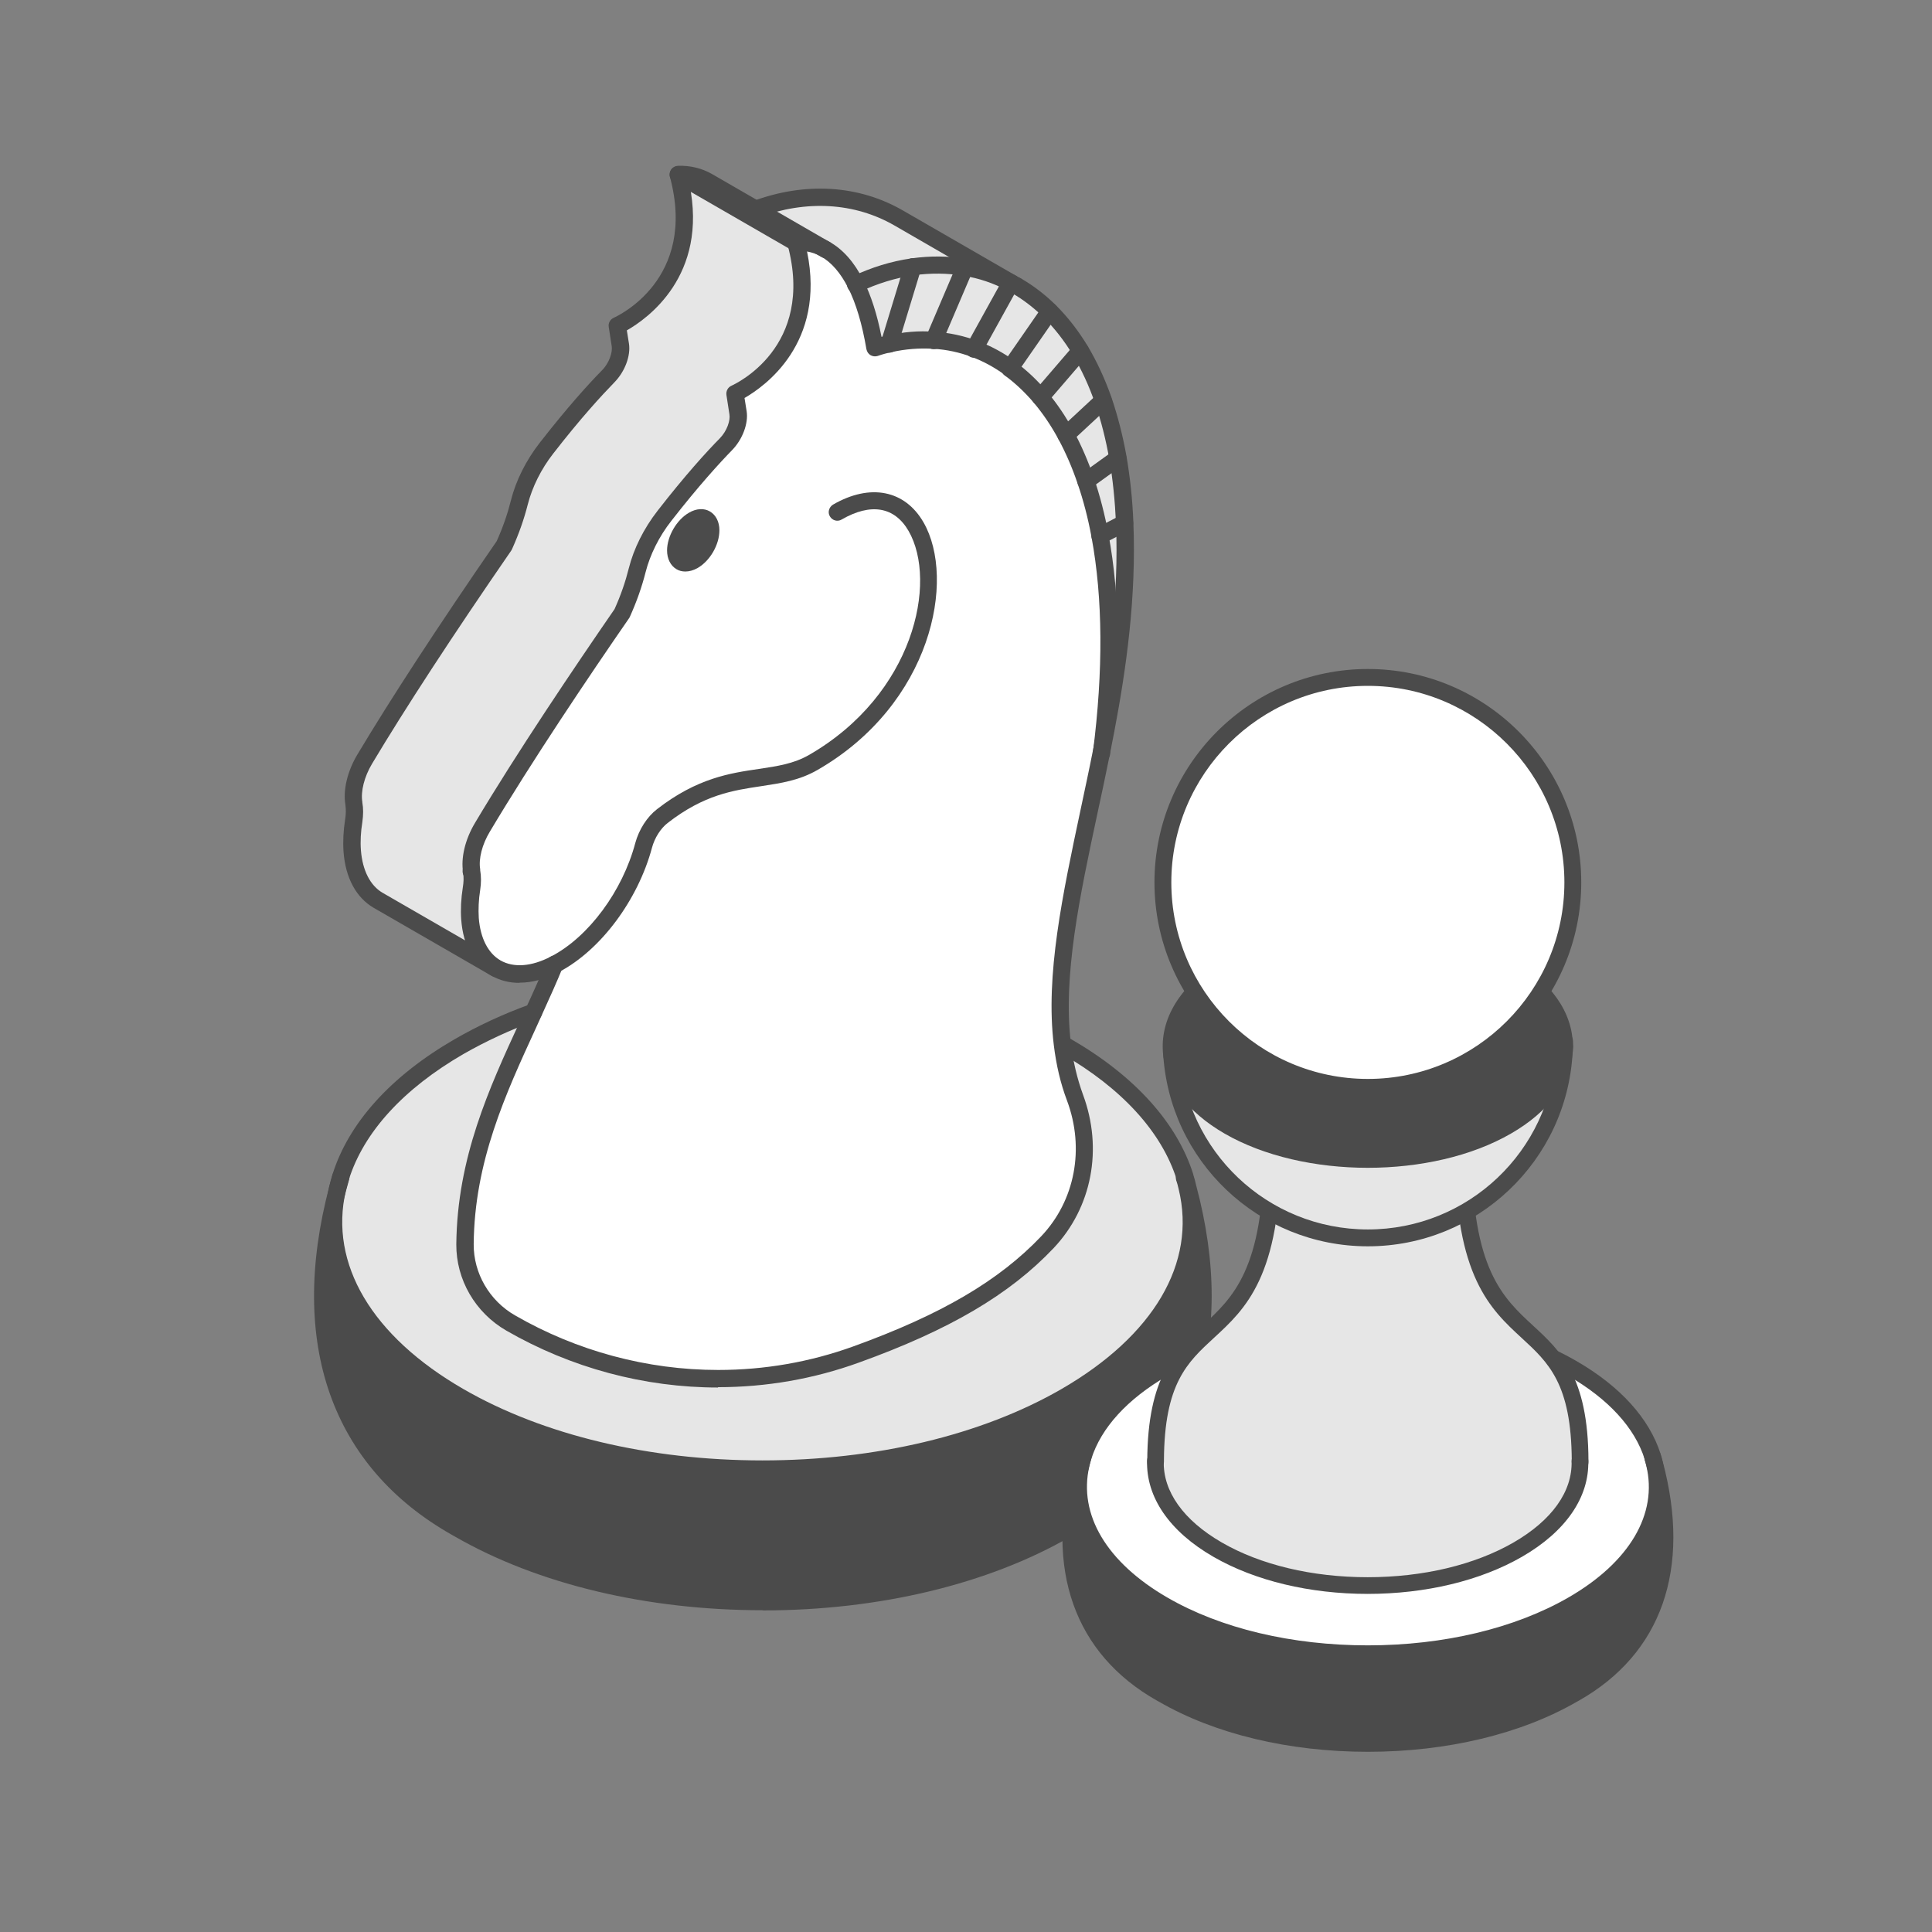 <?xml version="1.0" encoding="UTF-8"?>
<svg id="a" data-name="Layer 1" xmlns="http://www.w3.org/2000/svg" viewBox="0 0 110 110">
  <rect x="0" y="0" width="110" height="110" fill="#808080" stroke="none"/>
  <defs>
    <style>
      .c {
        fill: #fff;
      }

      .d {
        fill: #4b4b4b;
      }

      .e {
        fill: #e6e6e6;
      }
    </style>
  </defs>
  <g id="b" data-name="chess hourse">
    <g>
      <path class="d" d="M67.6,67.59c3.74,13.99-5.5,18.65-6.91,19.47-4.77,2.75-11.02,4.13-17.27,4.13s-12.49-1.38-17.26-4.13c-1.41-.81-10.62-5.47-6.93-19.39-.97,4.2,1.34,8.61,6.93,11.84,4.77,2.75,11.02,4.13,17.26,4.13s12.5-1.38,17.27-4.13c5.63-3.25,7.94-7.69,6.91-11.92Z"/>
      <path class="e" d="M67.6,67.59c1.04,4.23-1.28,8.67-6.91,11.92-4.77,2.75-11.02,4.13-17.27,4.13s-12.49-1.38-17.26-4.13c-5.59-3.23-7.97-7.65-6.93-11.84,.05-.22,.11-.44,.18-.66,.82-2.73,3.1-5.33,6.75-7.43,1.31-.76,2.73-1.41,4.24-1.96-1.86,4.06-3.87,8.09-3.92,13.23-.01,1.85,1,3.56,2.6,4.48,3.63,2.1,7.71,3.17,11.81,3.17,2.65,0,5.31-.45,7.86-1.37,5.14-1.86,8.5-3.87,10.9-6.4,2.08-2.19,2.62-5.4,1.57-8.23-.36-.97-.59-1.99-.72-3.04,.06,.04,.13,.07,.19,.11,3.65,2.11,5.9,4.71,6.76,7.43,0,.02,0,.03,.01,.04,.05,.18,.1,.36,.15,.54Z"/>
      <path class="c" d="M67.46,67.06c.06,.18,.11,.36,.15,.54-.04-.17-.09-.36-.15-.54Z"/>
      <path class="e" d="M64.04,29.78c.02,.5,.03,1.02,.03,1.55,0,4-.62,7.87-1.36,11.54,.63-4.92,.53-9.03-.09-12.36l1.41-.73Z"/>
      <path class="e" d="M64.04,29.78l-1.41,.73c-.21-1.13-.48-2.17-.8-3.12h0l1.82-1.31c.2,1.14,.33,2.37,.39,3.7Z"/>
      <path class="e" d="M63.65,26.09l-1.82,1.31h0c-.33-.96-.71-1.84-1.14-2.63h0l2.12-1.97c.34,.99,.63,2.09,.84,3.29Z"/>
      <path class="e" d="M62.82,22.8l-2.12,1.97h0c-.44-.81-.92-1.52-1.44-2.14l2.27-2.64c.49,.83,.93,1.76,1.3,2.81Z"/>
      <path class="c" d="M31.59,54.91s-.01,0-.02,.01c-1.3,.66-2.48,.71-3.35,.21-.83-.48-1.37-1.44-1.48-2.8-.04-.55-.01-1.13,.08-1.72,.06-.34,.06-.67,.02-.95v-.04s0-.01-.01-.01c-.12-.71,.11-1.65,.61-2.49,2.27-3.81,5.36-8.42,7.96-12.19,.37-.82,.66-1.62,.86-2.45,.27-1.08,.83-2.17,1.55-3.1,1.57-2.02,2.77-3.33,3.5-4.08,.49-.5,.78-1.24,.69-1.79l-.17-1.1s5.18-2.24,3.47-8.6c.63-.02,1.18,.12,1.66,.39,.74,.41,1.31,1.12,1.75,2,.52,1.04,.86,2.31,1.08,3.63,.28-.09,.56-.16,.84-.23,.85-.19,1.7-.26,2.53-.2,.79,.05,1.56,.22,2.3,.49,.71,.26,1.39,.63,2.03,1.1h0c.62,.45,1.2,1,1.75,1.64,.52,.62,1.01,1.33,1.44,2.14,.43,.79,.81,1.66,1.14,2.63,.32,.95,.59,1.99,.8,3.12,.62,3.33,.72,7.44,.09,12.36-1.24,6.19-2.8,11.82-2.22,16.6,.13,1.05,.36,2.07,.72,3.04,1.06,2.83,.51,6.03-1.57,8.23-2.4,2.53-5.76,4.54-10.9,6.4-2.55,.92-5.21,1.37-7.86,1.37-4.1,0-8.18-1.08-11.81-3.17-1.6-.92-2.61-2.63-2.6-4.48,.05-5.14,2.06-9.17,3.92-13.23,.42-.9,.82-1.8,1.2-2.71Zm7.87-22.99c.55-.32,1-1.09,1-1.73s-.45-.89-1-.57c-.55,.32-1,1.09-1,1.73s.45,.9,1,.58Z"/>
      <path class="e" d="M61.52,19.98l-2.27,2.64c-.54-.65-1.13-1.19-1.75-1.64h0s2.26-3.26,2.26-3.26c.64,.63,1.23,1.38,1.76,2.26Z"/>
      <path class="e" d="M59.76,17.72l-2.26,3.26c-.65-.47-1.33-.84-2.03-1.1l2.09-3.78s.06,.03,.09,.04l.23,.13c.67,.39,1.3,.87,1.89,1.45Z"/>
      <path class="e" d="M57.55,16.1l-2.09,3.78c-.75-.28-1.52-.44-2.3-.49h0s1.78-4.17,1.78-4.17c.9,.15,1.78,.44,2.62,.88Z"/>
      <path class="e" d="M54.94,15.22c-.97-.16-1.97-.17-2.97-.03-1.1,.16-2.19,.5-3.26,1-.44-.88-1.01-1.59-1.75-2l-3.95-2.28c2.77-1.03,5.69-.93,8.17,.5l6.47,3.74s-.06-.03-.09-.04c-.83-.44-1.71-.73-2.62-.88Z"/>
      <path class="e" d="M54.94,15.22l-1.78,4.17h0c-.83-.05-1.68,.01-2.53,.21h0s1.34-4.4,1.34-4.4c1-.14,2-.14,2.97,.03Z"/>
      <path class="e" d="M50.63,19.59h0c-.28,.06-.56,.14-.84,.23-.22-1.31-.56-2.59-1.08-3.63,1.06-.5,2.16-.84,3.26-1l-1.34,4.4Z"/>
      <path class="d" d="M40.47,30.19c0,.64-.45,1.41-1,1.73-.55,.32-1,.06-1-.58s.45-1.41,1-1.73c.55-.32,1-.06,1,.57Z"/>
      <path class="c" d="M40.31,10.36l6.65,3.84c-.48-.27-1.03-.41-1.66-.39l-6.69-3.86c.65-.02,1.21,.13,1.7,.41Z"/>
      <path class="e" d="M26.83,49.6s0,.01,0,.01v.04c.05,.28,.05,.61-.01,.95-.09,.59-.12,1.17-.08,1.72,.1,1.36,.65,2.32,1.48,2.8l-6.69-3.86c-.83-.48-1.37-1.44-1.48-2.8-.04-.55-.01-1.14,.08-1.72,.05-.34,.06-.67,.01-.95v-.04c-.13-.72,.1-1.66,.6-2.5,2.27-3.81,5.36-8.42,7.96-12.19,.37-.82,.66-1.62,.86-2.45,.27-1.08,.83-2.17,1.55-3.1,1.57-2.02,2.77-3.33,3.5-4.08,.49-.5,.78-1.24,.69-1.79l-.17-1.1s5.19-2.24,3.47-8.6l6.69,3.86c1.71,6.36-3.47,8.6-3.47,8.6l.17,1.1c.09,.54-.2,1.29-.69,1.79-.74,.75-1.94,2.06-3.5,4.08-.72,.92-1.28,2.02-1.55,3.1-.2,.82-.49,1.62-.86,2.45-2.6,3.77-5.68,8.38-7.96,12.19-.5,.84-.73,1.78-.61,2.49Z"/>
      <path class="c" d="M19.41,67.02c-.06,.22-.12,.45-.18,.66,.05-.23,.11-.44,.18-.66Z"/>
    </g>
    <g>
      <path class="d" d="M43.42,84.13c-6.6,0-12.82-1.49-17.51-4.19-5.62-3.24-8.23-7.75-7.17-12.37,.05-.23,.12-.46,.19-.7,.92-2.94,3.33-5.61,6.97-7.71,1.3-.75,2.75-1.43,4.31-1.99,.25-.09,.54,.04,.63,.29,.09,.25-.04,.54-.29,.63-1.51,.55-2.9,1.2-4.16,1.92-3.42,1.98-5.68,4.45-6.53,7.16-.07,.21-.12,.42-.17,.62-.96,4.17,1.48,8.29,6.7,11.3,4.54,2.62,10.58,4.06,17.02,4.06s12.48-1.44,17.02-4.06c5.26-3.04,7.7-7.18,6.68-11.38-.04-.17-.08-.34-.14-.5-.08-.26,.06-.53,.32-.62,.26-.08,.53,.06,.62,.32,.06,.19,.12,.39,.16,.58,1.11,4.58-1.57,9.23-7.15,12.45-4.69,2.71-10.91,4.19-17.51,4.19Z"/>
      <path class="d" d="M43.42,91.68c-6.6,0-12.82-1.49-17.51-4.19l-.16-.09c-6.88-3.88-9.36-10.93-7-19.85,.06-.22,.12-.45,.18-.67,.08-.26,.35-.41,.61-.34,.26,.07,.41,.35,.34,.61-.06,.22-.12,.44-.18,.65-2.27,8.57,0,15.05,6.54,18.74l.17,.1c4.54,2.62,10.58,4.06,17.02,4.06s12.48-1.44,17.02-4.06l.18-.1c6.56-3.71,8.81-10.22,6.51-18.82-.04-.18-.09-.35-.14-.53,0-.02,0-.04-.01-.05-.86-2.7-3.11-5.17-6.53-7.14l-.19-.11c-.23-.14-.32-.43-.18-.67,.14-.23,.43-.31,.67-.18l.2,.11c3.64,2.1,6.05,4.77,6.98,7.71,0,.02,0,.03,.01,.05,.06,.19,.11,.38,.15,.56,2.39,8.94-.08,16.02-6.98,19.92l-.17,.1c-4.69,2.71-10.91,4.2-17.51,4.2Z"/>
      <path class="d" d="M26.83,50.09c-.13,0-.25-.05-.35-.14-.19-.19-.19-.5,0-.69h0c.19-.2,.5-.2,.69,0s.19,.5,0,.69c-.1,.1-.22,.15-.35,.15Z"/>
      <path class="d" d="M62.71,43.41s-.08,0-.12-.02c-.25-.07-.4-.31-.36-.56,0-.01,0-.02,0-.03,.59-4.63,.56-8.74-.08-12.2-.2-1.09-.47-2.12-.79-3.05-.31-.92-.68-1.77-1.1-2.55-.41-.76-.88-1.45-1.39-2.06-.51-.6-1.07-1.13-1.66-1.56-.22-.16-.27-.47-.11-.68,.16-.22,.47-.27,.69-.11,.66,.48,1.27,1.06,1.83,1.72,.55,.65,1.06,1.4,1.5,2.22,.45,.83,.84,1.74,1.17,2.7,.33,.98,.61,2.05,.82,3.18,.67,3.57,.7,7.78,.09,12.52,0,0,0,.01,0,.02,0,.03,0,.06-.02,.09-.06,.22-.26,.37-.47,.37Zm0-.53h0Z"/>
      <path class="d" d="M29.56,55.96c-.57,0-1.11-.14-1.58-.41-1-.58-1.61-1.71-1.72-3.19-.04-.58-.01-1.19,.09-1.83,.05-.3,.06-.57,.02-.8v-.02s0-.02,0-.03c-.14-.83,.11-1.88,.67-2.82,2.39-4.01,5.64-8.83,7.95-12.18,.36-.8,.62-1.56,.81-2.32,.28-1.12,.86-2.28,1.64-3.28,1.57-2.02,2.79-3.36,3.54-4.12,.42-.43,.61-1.03,.55-1.37l-.17-1.1c-.03-.22,.08-.44,.29-.53,.19-.09,4.77-2.17,3.19-8.03-.04-.14,0-.3,.08-.42,.09-.12,.23-.19,.38-.2,.69-.02,1.34,.13,1.91,.45,.78,.43,1.43,1.17,1.95,2.2,.43,.86,.78,1.94,1.03,3.22,.12-.03,.23-.06,.35-.08,.88-.2,1.78-.28,2.67-.21,.83,.05,1.66,.23,2.44,.52,.75,.28,1.48,.67,2.15,1.16,.22,.16,.27,.46,.11,.68-.16,.22-.47,.27-.68,.11-.6-.44-1.24-.79-1.91-1.04-.7-.26-1.43-.42-2.17-.46-.79-.05-1.6,.01-2.39,.19-.25,.05-.51,.12-.8,.22-.13,.04-.28,.02-.4-.05-.12-.07-.2-.2-.23-.34-.24-1.42-.59-2.6-1.04-3.49-.43-.85-.95-1.45-1.55-1.79-.24-.14-.51-.23-.79-.28,1.08,5.24-2.43,7.69-3.56,8.34l.12,.75c.11,.69-.23,1.6-.82,2.21-.73,.75-1.92,2.05-3.47,4.04-.7,.89-1.21,1.93-1.46,2.91-.21,.83-.5,1.66-.89,2.53-.01,.03-.03,.05-.04,.08-2.31,3.34-5.55,8.16-7.94,12.17-.44,.73-.65,1.55-.55,2.14,0,0,0,.02,0,.02v.04c.06,.34,.06,.72,0,1.12-.09,.56-.11,1.1-.08,1.6,.09,1.15,.53,2,1.23,2.41,.75,.43,1.77,.36,2.88-.22,0,0,.03-.02,.04-.02,2.11-1.11,4.03-3.7,4.76-6.44,.21-.77,.67-1.49,1.24-1.93,2.28-1.77,4.15-2.05,5.8-2.29,1.06-.16,1.97-.29,2.86-.8,5.96-3.44,7.33-9.85,5.66-12.75-.8-1.38-2.15-1.61-3.81-.65-.23,.14-.53,.06-.67-.18-.14-.23-.05-.53,.18-.67,2.11-1.22,4.09-.83,5.15,1.01,1.87,3.25,.46,10.35-6.02,14.09-1.05,.61-2.1,.76-3.21,.93-1.6,.24-3.26,.48-5.34,2.1-.4,.31-.74,.85-.89,1.41-.8,2.98-2.92,5.82-5.27,7.06,0,0-.03,.01-.03,.02-.77,.4-1.53,.6-2.23,.6Z"/>
      <path class="d" d="M39.02,32.54c-.18,0-.35-.04-.5-.13-.34-.2-.54-.59-.54-1.07,0-.81,.55-1.75,1.25-2.15,.41-.24,.85-.27,1.19-.07,.34,.2,.54,.59,.54,1.07,0,.82-.53,1.74-1.24,2.15-.23,.13-.47,.2-.7,.2Zm.9-2.58s-.1,0-.2,.07c-.4,.23-.76,.84-.76,1.3,0,.15,.04,.22,.05,.22,0,0,.08,0,.22-.07,.4-.23,.75-.84,.75-1.31,0-.15-.04-.21-.05-.22,0,0,0,0,0,0Z"/>
      <path class="d" d="M50.63,20.08s-.1,0-.14-.02c-.26-.08-.41-.35-.33-.61l1.34-4.4c.08-.26,.35-.41,.61-.33,.26,.08,.41,.35,.33,.61l-1.34,4.4c-.06,.21-.26,.35-.47,.35Z"/>
      <path class="d" d="M53.16,19.88c-.06,0-.13-.01-.19-.04-.25-.11-.36-.39-.26-.64l1.78-4.17c.11-.25,.39-.37,.64-.26,.25,.11,.36,.39,.26,.64l-1.78,4.17c-.08,.19-.26,.3-.45,.3Z"/>
      <path class="d" d="M55.46,20.37c-.08,0-.16-.02-.24-.06-.24-.13-.32-.43-.19-.67l2.09-3.78c.13-.24,.43-.32,.67-.19,.24,.13,.32,.43,.19,.67l-2.09,3.78c-.09,.16-.26,.25-.43,.25Z"/>
      <path class="d" d="M57.5,21.47c-.27,0-.49-.22-.49-.49,0-.1,.03-.2,.09-.28l2.26-3.26c.15-.22,.46-.28,.68-.12,.22,.15,.28,.46,.12,.68l-2.25,3.24c-.09,.14-.24,.23-.41,.23Z"/>
      <path class="d" d="M59.24,23.11c-.11,0-.23-.04-.32-.12-.21-.18-.23-.49-.05-.69l2.27-2.64c.18-.21,.49-.23,.69-.05,.21,.18,.23,.49,.05,.69l-2.27,2.64c-.1,.11-.23,.17-.37,.17Z"/>
      <path class="d" d="M60.69,25.26c-.13,0-.26-.05-.36-.16-.18-.2-.17-.51,.03-.69l2.12-1.97c.2-.18,.51-.17,.69,.03,.18,.2,.17,.51-.03,.69l-2.12,1.97c-.09,.09-.21,.13-.33,.13Z"/>
      <path class="d" d="M61.83,27.88c-.15,0-.3-.07-.4-.2-.16-.22-.11-.53,.11-.68l1.82-1.31c.22-.16,.53-.11,.68,.11,.16,.22,.11,.53-.11,.68l-1.82,1.31c-.09,.06-.19,.09-.29,.09Z"/>
      <path class="d" d="M62.63,31c-.18,0-.35-.1-.44-.27-.12-.24-.03-.54,.21-.66l1.41-.73c.07-.04,.15-.05,.22-.05,.27,0,.49,.22,.49,.49,0,.2-.12,.38-.3,.45l-1.38,.71c-.07,.04-.15,.05-.22,.05Z"/>
      <path class="d" d="M48.71,16.68c-.18,0-.36-.1-.44-.28-.12-.24-.01-.54,.23-.65,1.12-.53,2.26-.88,3.4-1.04,1.06-.15,2.11-.14,3.12,.03,.97,.16,1.9,.48,2.76,.93,0,0,.02,0,.04,.02,.25,.11,.37,.4,.26,.65-.11,.25-.39,.36-.64,.25-.02-.01-.05-.02-.07-.04,0,0-.04-.02-.04-.02-.77-.41-1.6-.69-2.47-.83-.91-.15-1.86-.16-2.82-.03-1.04,.15-2.09,.47-3.12,.96-.07,.03-.14,.05-.21,.05Z"/>
      <path class="d" d="M40.89,79c-4.22,0-8.38-1.12-12.06-3.24-1.77-1.02-2.86-2.9-2.85-4.91,.05-4.93,1.86-8.87,3.62-12.69l.34-.75c.48-1.04,.86-1.9,1.19-2.7,.1-.25,.39-.37,.64-.27,.25,.1,.37,.39,.27,.64-.33,.81-.72,1.68-1.2,2.73l-.34,.75c-1.71,3.72-3.49,7.57-3.53,12.28-.01,1.65,.89,3.21,2.35,4.05,3.52,2.03,7.52,3.11,11.57,3.11,2.64,0,5.23-.45,7.69-1.34,5.01-1.81,8.31-3.75,10.71-6.28,1.92-2.03,2.48-4.99,1.46-7.72-.37-.98-.61-2.01-.75-3.15-.49-3.99,.5-8.58,1.53-13.44,.23-1.09,.47-2.19,.69-3.31,.67-3.34,1.35-7.31,1.35-11.44,0-.56-.01-1.06-.03-1.53-.06-1.28-.18-2.51-.38-3.64-.2-1.13-.47-2.21-.82-3.21-.34-.99-.77-1.9-1.25-2.72-.49-.82-1.06-1.54-1.68-2.16-.55-.54-1.15-1-1.79-1.37-.23-.14-.31-.44-.18-.67,.14-.23,.44-.31,.67-.18,.71,.41,1.38,.92,1.99,1.52,.69,.68,1.3,1.47,1.84,2.36,.52,.88,.97,1.85,1.34,2.9,.36,1.06,.65,2.19,.86,3.37,.2,1.17,.34,2.44,.39,3.76,.02,.49,.03,1,.03,1.57,0,4.22-.69,8.25-1.37,11.63-.23,1.13-.46,2.24-.7,3.33-1.02,4.77-1.98,9.28-1.52,13.11,.13,1.06,.36,2.02,.69,2.93,1.15,3.09,.51,6.43-1.67,8.74-2.51,2.65-5.93,4.66-11.09,6.52-2.57,.93-5.27,1.4-8.03,1.4Z"/>
      <path class="d" d="M28.22,55.62c-.08,0-.17-.02-.25-.07l-6.69-3.86c-1-.58-1.61-1.71-1.72-3.19-.04-.59-.01-1.2,.09-1.84,.05-.31,.05-.57,.02-.79v-.03c-.15-.83,.1-1.9,.66-2.85,1.9-3.18,4.57-7.28,7.95-12.18,.36-.8,.62-1.56,.81-2.32,.28-1.12,.86-2.28,1.64-3.28,1.59-2.04,2.8-3.37,3.54-4.12,.42-.42,.61-1.03,.56-1.37l-.17-1.1c-.04-.22,.08-.44,.29-.53,.19-.09,4.77-2.17,3.19-8.03-.04-.14,0-.3,.08-.42,.09-.12,.23-.19,.38-.2,.72-.02,1.37,.14,1.96,.48l6.68,3.86c.24,.13,.33,.43,.2,.66-.13,.24-.43,.33-.66,.2l-6.71-3.87c-.25-.15-.53-.25-.82-.3,1.09,5.24-2.42,7.69-3.56,8.34l.12,.75c.11,.69-.23,1.6-.83,2.21-.72,.74-1.91,2.03-3.47,4.04-.7,.89-1.21,1.93-1.46,2.91-.21,.83-.5,1.66-.89,2.53-.01,.03-.03,.05-.04,.08-3.38,4.9-6.05,9-7.94,12.16-.44,.74-.65,1.57-.55,2.17v.03c.06,.33,.06,.7,0,1.12-.09,.56-.12,1.1-.08,1.61,.09,1.14,.53,2,1.23,2.41l6.69,3.86c.23,.14,.31,.44,.18,.67-.09,.16-.26,.25-.42,.25Z"/>
      <path class="d" d="M57.87,16.77c-.08,0-.17-.02-.24-.06l-6.7-3.87c-2.27-1.31-5.02-1.47-7.75-.46-.25,.09-.54-.04-.63-.29-.09-.25,.04-.54,.29-.63,3.01-1.12,6.06-.93,8.58,.53l6.69,3.86c.24,.13,.32,.43,.18,.67-.09,.16-.26,.25-.43,.25Z"/>
      <path class="d" d="M45.3,14.3c-.08,0-.17-.02-.24-.07l-6.69-3.86c-.23-.14-.31-.44-.18-.67,.14-.23,.44-.31,.67-.18l6.69,3.86c.23,.14,.31,.44,.18,.67-.09,.16-.26,.25-.42,.25Z"/>
    </g>
  </g>
  <g>
    <g>
      <g>
        <path class="d" d="M94.2,83.33c2.53,9.44-3.71,12.59-4.67,13.14-3.22,1.86-7.44,2.79-11.65,2.79s-8.44-.93-11.65-2.79c-.95-.55-7.17-3.69-4.68-13.09-.65,2.84,.91,5.81,4.68,7.99,3.22,1.86,7.44,2.79,11.65,2.79s8.44-.93,11.65-2.79c3.8-2.19,5.36-5.19,4.67-8.05Z"/>
        <path class="c" d="M94.2,83.33c.69,2.85-.87,5.85-4.67,8.05-3.22,1.86-7.44,2.79-11.65,2.79s-8.44-.93-11.65-2.79c-3.77-2.18-5.38-5.16-4.68-7.99,.04-.15,.08-.3,.12-.45,.56-1.84,2.1-3.6,4.56-5.02,3.22-1.86,7.44-2.79,11.65-2.79s8.44,.93,11.65,2.79c2.46,1.42,3.98,3.18,4.56,5.02,0,0,0,.02,0,.03,.03,.12,.07,.24,.1,.36Z"/>
        <path class="c" d="M94.2,83.33c-.03-.12-.06-.24-.1-.36,.04,.12,.07,.24,.1,.36Z"/>
        <path class="c" d="M61.67,82.94c-.04,.15-.08,.3-.12,.45,.03-.15,.08-.3,.12-.45Z"/>
      </g>
      <g>
        <path class="d" d="M77.88,94.64c-4.49,0-8.71-1.01-11.89-2.85-3.85-2.22-5.64-5.33-4.91-8.51,.04-.16,.08-.32,.14-.49,.63-2.02,2.28-3.85,4.77-5.29,3.18-1.84,7.41-2.85,11.89-2.85s8.71,1.01,11.89,2.85c2.49,1.44,4.14,3.27,4.78,5.29,0,.01,0,.02,0,.03,.04,.13,.08,.27,.11,.4,.76,3.15-1.07,6.35-4.89,8.56-3.18,1.84-7.41,2.85-11.89,2.85Zm0-19.03c-4.32,0-8.37,.97-11.41,2.72-2.28,1.32-3.78,2.96-4.34,4.75-.05,.14-.08,.27-.11,.41-.63,2.75,.99,5.47,4.45,7.47,3.04,1.76,7.09,2.72,11.41,2.72s8.37-.97,11.41-2.72c3.49-2.01,5.11-4.76,4.44-7.52-.03-.12-.06-.22-.09-.33,0-.01,0-.02,0-.03-.56-1.79-2.07-3.43-4.34-4.74-3.04-1.76-7.09-2.72-11.41-2.72Z"/>
        <path class="d" d="M77.88,99.74c-4.49,0-8.71-1.01-11.89-2.85l-.11-.06c-4.71-2.66-6.41-7.47-4.8-13.56,.04-.15,.08-.3,.13-.46,.07-.25,.34-.4,.59-.33,.25,.07,.4,.34,.33,.59-.04,.15-.08,.29-.12,.44-1.51,5.71,0,10.03,4.34,12.48l.12,.07c3.04,1.76,7.09,2.72,11.41,2.72s8.37-.97,11.41-2.72l.12-.07c4.37-2.47,5.86-6.8,4.33-12.54-.03-.12-.06-.24-.1-.35,0,0,0-.04-.01-.04-.07-.26,.09-.52,.34-.58,.25-.07,.52,.09,.58,.34l-.46,.12,.47-.11c.04,.14,.08,.26,.11,.39,1.63,6.11-.06,10.94-4.78,13.61l-.11,.06c-3.18,1.84-7.41,2.85-11.89,2.85Z"/>
      </g>
    </g>
    <g>
      <g>
        <path class="e" d="M89.97,83.17c.05,1.83-1.13,3.66-3.54,5.06-2.36,1.36-5.46,2.05-8.55,2.05s-6.19-.68-8.55-2.05c-2.41-1.39-3.59-3.23-3.54-5.06,.04-9.87,6.65-4.68,6.65-17.59,0,.8,.53,1.61,1.59,2.22,1.06,.61,2.45,.92,3.85,.92s2.78-.31,3.84-.92c1.06-.61,1.59-1.42,1.59-2.22,0,12.92,6.61,7.72,6.65,17.59Z"/>
        <path class="c" d="M81.73,63.35c1.06,.61,1.59,1.42,1.59,2.22s-.53,1.61-1.59,2.22c-1.06,.61-2.45,.92-3.84,.92s-2.78-.31-3.85-.92c-1.06-.61-1.59-1.42-1.59-2.22s.53-1.61,1.59-2.22c1.06-.61,2.45-.92,3.85-.92s2.78,.31,3.84,.92Z"/>
      </g>
      <g>
        <path class="d" d="M77.88,90.75c-3.31,0-6.43-.75-8.79-2.11-2.5-1.44-3.84-3.39-3.78-5.48,0-.26,.23-.47,.49-.46,.26,0,.47,.23,.46,.49-.05,1.72,1.12,3.37,3.3,4.63,2.21,1.28,5.16,1.98,8.31,1.98s6.09-.7,8.31-1.98c2.18-1.26,3.35-2.9,3.3-4.63,0-.26,.2-.49,.46-.49,.27,0,.49,.2,.49,.46,.06,2.09-1.28,4.04-3.78,5.48-2.36,1.36-5.48,2.11-8.79,2.11Z"/>
        <path class="d" d="M77.88,69.19c-1.54,0-2.99-.35-4.09-.98-1.18-.68-1.83-1.62-1.83-2.63s.65-1.95,1.83-2.64c1.1-.63,2.55-.98,4.09-.98s2.98,.35,4.08,.98c1.18,.68,1.83,1.62,1.83,2.64s-.65,1.95-1.83,2.63c-1.1,.63-2.55,.98-4.08,.98Zm0-6.28c-1.37,0-2.65,.3-3.61,.86-.87,.5-1.35,1.15-1.35,1.81s.48,1.3,1.35,1.8c.96,.55,2.24,.86,3.61,.86s2.65-.3,3.61-.86c.87-.5,1.35-1.14,1.35-1.8s-.48-1.3-1.35-1.81c-.96-.55-2.24-.86-3.61-.86Z"/>
        <path class="d" d="M65.8,83.73c-.26,0-.48-.21-.48-.48v-.08c.02-4.81,1.61-6.28,3.15-7.7,1.72-1.58,3.49-3.21,3.49-9.9,0-.26,.21-.48,.48-.48s.48,.21,.48,.48c0,7.11-2.02,8.96-3.8,10.6-1.52,1.4-2.83,2.6-2.85,6.99v.08c0,.26-.21,.48-.48,.48Z"/>
        <path class="d" d="M89.97,83.73c-.26,0-.48-.21-.48-.48v-.08c-.02-4.39-1.33-5.59-2.85-6.99-1.78-1.64-3.8-3.5-3.8-10.6,0-.26,.21-.48,.48-.48s.48,.21,.48,.48c0,6.69,1.78,8.32,3.49,9.9,1.54,1.42,3.14,2.88,3.15,7.69v.08c0,.26-.21,.48-.48,.48Z"/>
      </g>
    </g>
    <g>
      <g>
        <path class="d" d="M66.69,59.84c-.16-1.74,.96-3.52,3.27-4.85,4.37-2.52,11.46-2.52,15.83,0,2.19,1.26,3.28,2.92,3.28,4.57,0,0,0,0,0,.01,0,.09,0,.18-.01,.28,0,0,0,.02,0,.02-.13,1.55-1.22,3.08-3.27,4.26-4.37,2.52-11.46,2.52-15.83,0-2.05-1.18-3.14-2.71-3.27-4.26,0-.01,0-.02,0-.03Z"/>
        <path class="c" d="M89.07,59.85c0-.09,0-.18,.01-.28,0,.09,0,.18-.01,.28Z"/>
        <path class="e" d="M85.8,64.13c2.05-1.18,3.14-2.71,3.27-4.26-.31,5.91-5.2,10.61-11.19,10.61s-10.88-4.7-11.18-10.61c.13,1.55,1.22,3.08,3.27,4.26,4.37,2.53,11.46,2.53,15.83,0Z"/>
      </g>
      <g>
        <path class="d" d="M66.22,59.86l.48-.02-.48,.02v-.27c-.02-.26,.19-.48,.46-.49,.26,0,.49,.2,.49,.47v.26s-.95,.04-.95,.04Z"/>
        <path class="d" d="M77.88,70.96c-6.22,0-11.34-4.86-11.66-11.06-.01-.26,.19-.49,.45-.5,.26-.02,.49,.19,.5,.45,.3,5.69,5,10.15,10.71,10.15s10.41-4.46,10.71-10.15c.01-.26,.24-.47,.5-.45,.26,.01,.47,.24,.45,.5-.32,6.2-5.45,11.06-11.66,11.06Z"/>
        <path class="d" d="M89.07,60.33s-.02,0-.03,0c-.26-.02-.46-.25-.45-.51,0-.09,0-.17,.01-.26,0-.26,.22-.47,.48-.47,0,0,0,0,.01,0,.26,0,.47,.23,.47,.49,0,.1,0,.2-.01,.3-.02,.25-.23,.45-.48,.45Z"/>
        <path class="d" d="M89.08,60.04s0,0-.01,0c-.26,0-.47-.23-.47-.49,0-.09,0-.18,0-.27,0-.26,.21-.48,.48-.48s.48,.21,.48,.48c0,.1,0,.2,0,.3,0,.26-.22,.47-.48,.47Z"/>
        <path class="d" d="M77.88,66.49c-2.95,0-5.91-.65-8.16-1.95-2.11-1.22-3.36-2.87-3.51-4.64,0,0,0-.02,0-.03-.14-2.02,1.14-3.94,3.51-5.31,4.5-2.6,11.82-2.6,16.31,0,2.27,1.31,3.52,3.08,3.52,4.99h0c0,.11,0,.22-.01,.32,0,0,0,.01,0,.02-.15,1.78-1.39,3.43-3.51,4.65-2.25,1.3-5.2,1.95-8.16,1.95Zm-10.71-6.66c.12,1.45,1.2,2.83,3.03,3.89,4.23,2.45,11.12,2.45,15.36,0,1.83-1.06,2.91-2.43,3.03-3.88,0,0,0-.01,0-.02,0-.09,.01-.17,.01-.25h0c0-1.56-1.08-3.04-3.04-4.17-4.23-2.44-11.12-2.44-15.36,0-2.05,1.18-3.15,2.78-3.03,4.4,0,0,0,.02,0,.03Zm21.89,.04h0Z"/>
      </g>
    </g>
    <g>
      <path class="c" d="M77.88,38.57c6.44,0,11.67,5.22,11.67,11.67s-5.23,11.67-11.67,11.67-11.67-5.23-11.67-11.67,5.22-11.67,11.67-11.67Z"/>
      <path class="d" d="M77.88,62.39c-6.7,0-12.15-5.45-12.15-12.15s5.45-12.15,12.15-12.15,12.15,5.45,12.15,12.15-5.45,12.15-12.15,12.15Zm0-23.34c-6.17,0-11.19,5.02-11.19,11.19s5.02,11.19,11.19,11.19,11.19-5.02,11.19-11.19-5.02-11.19-11.19-11.19Z"/>
    </g>
  </g>
</svg>